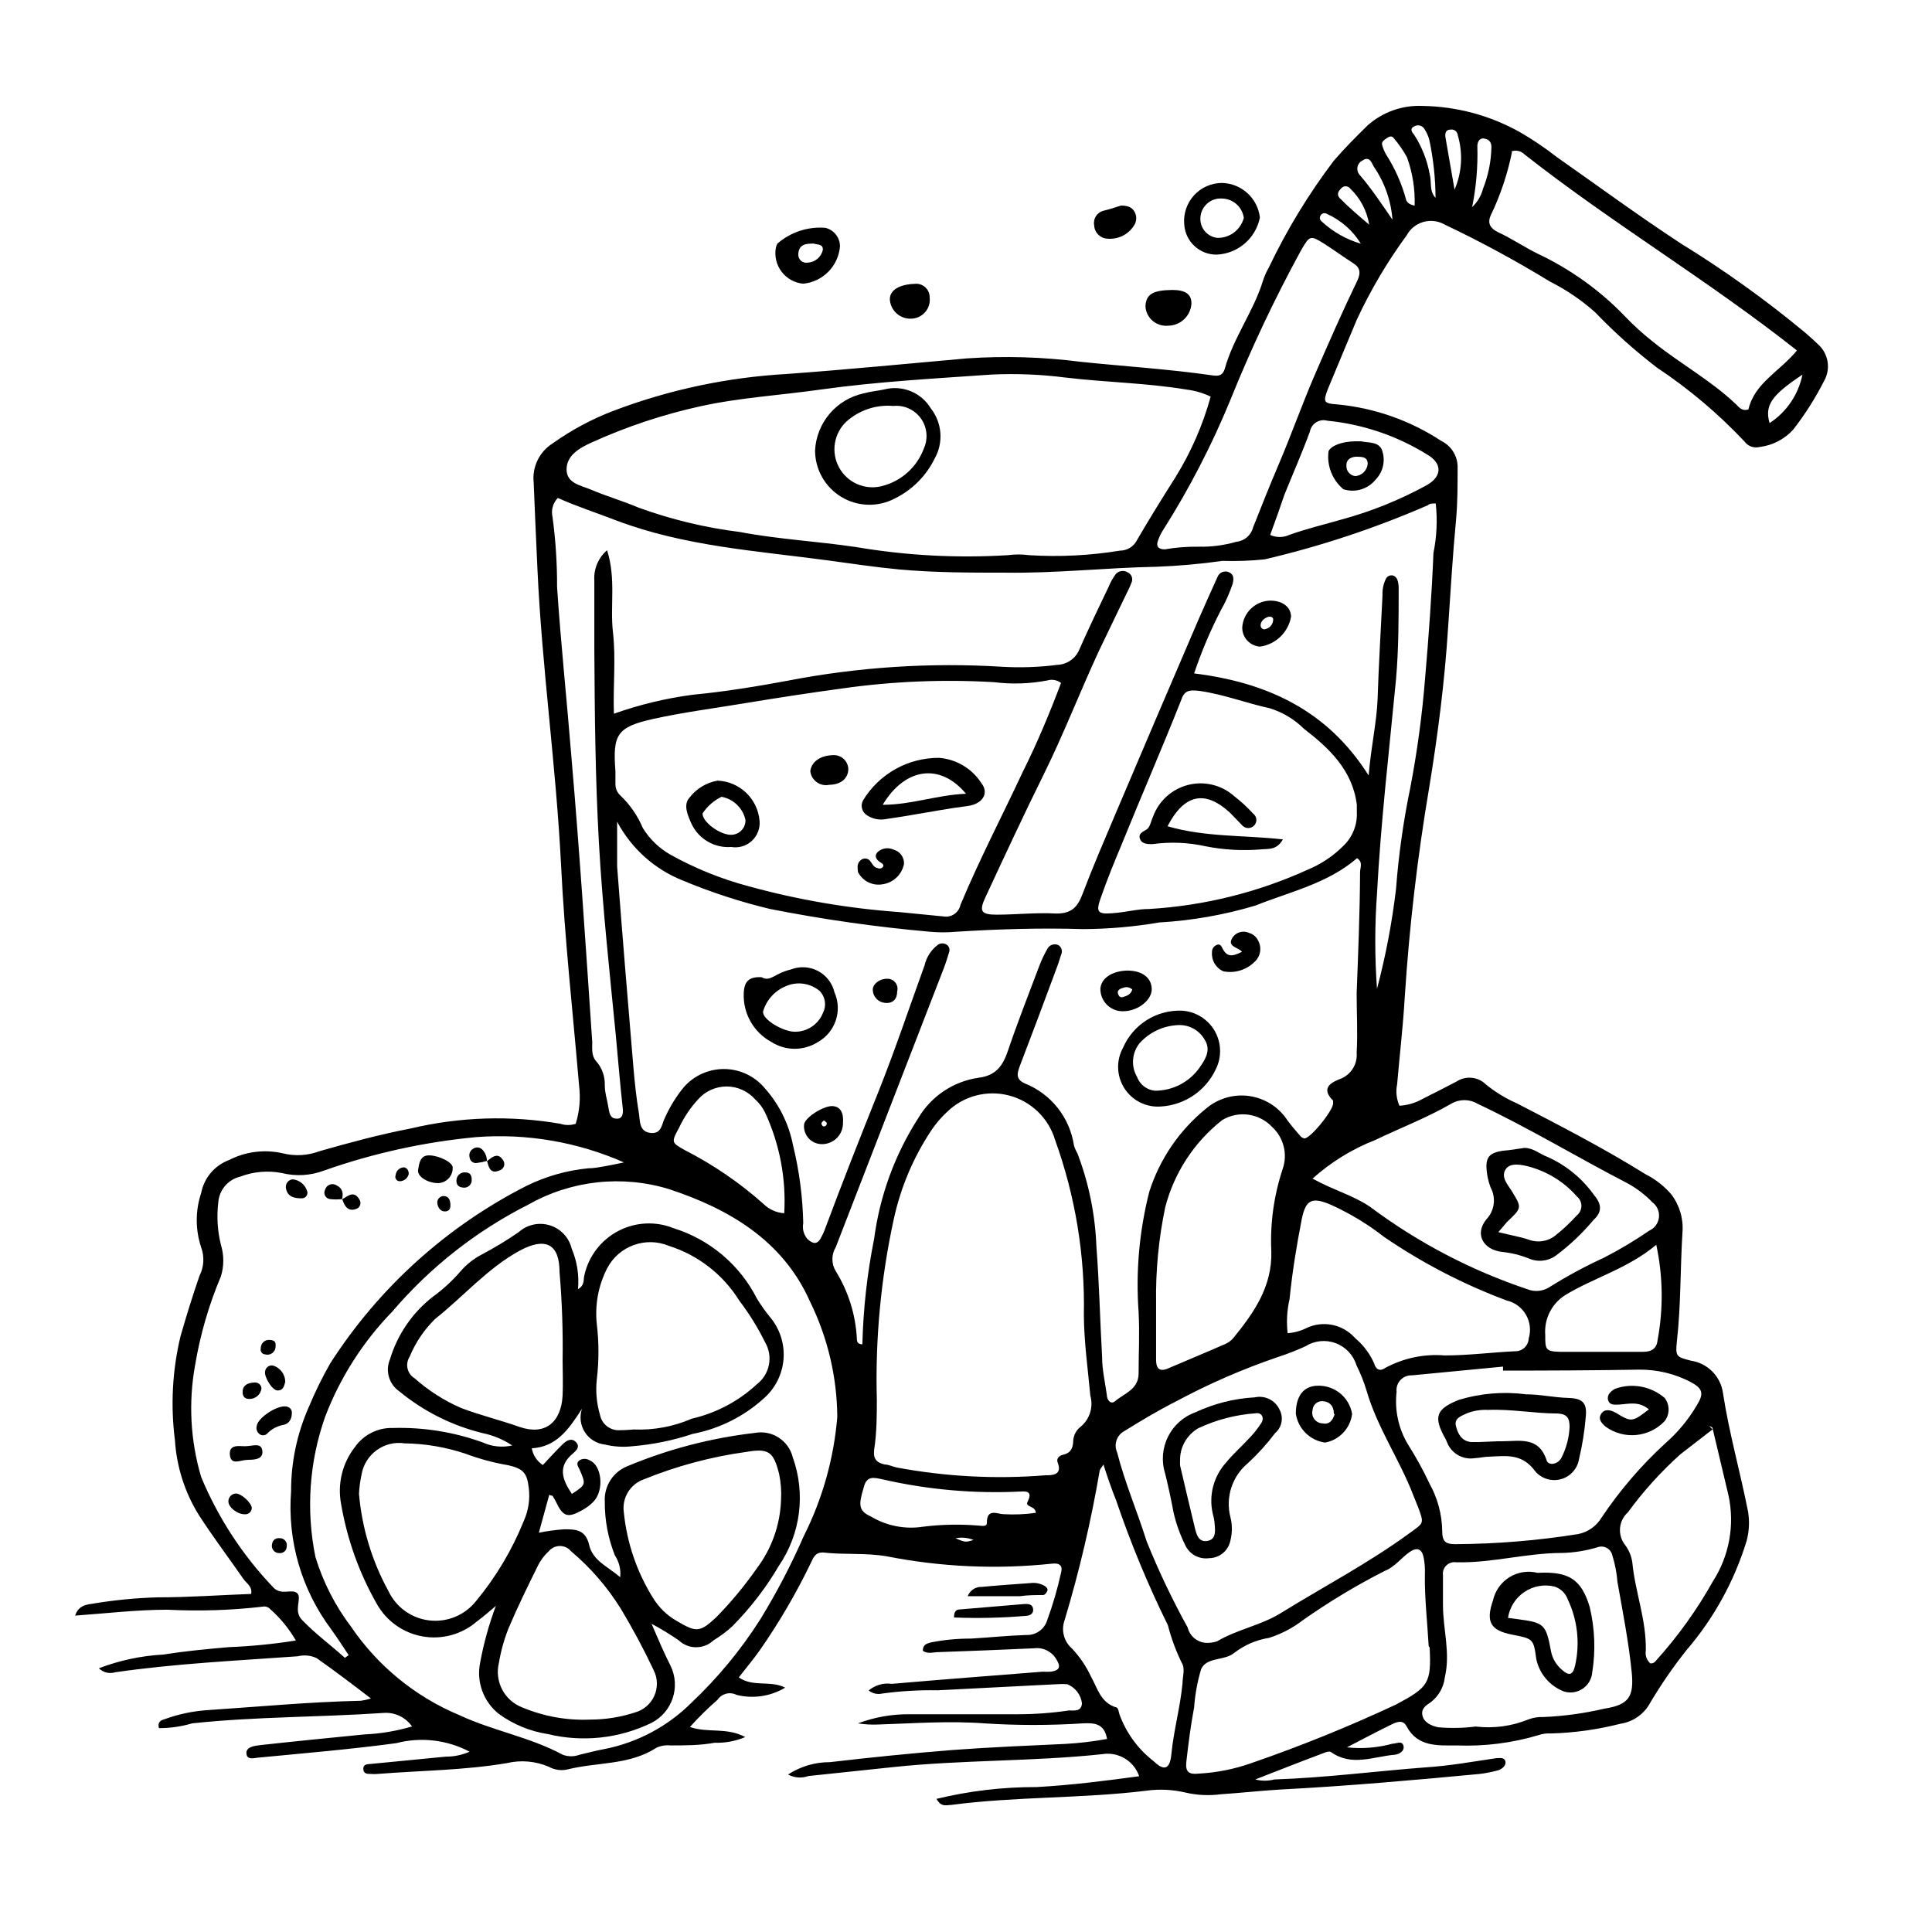 <?xml version="1.0" encoding="UTF-8"?>
<!-- Uploaded to: SVG Repo, www.svgrepo.com, Generator: SVG Repo Mixer Tools -->
<svg fill="#000000" width="800px" height="800px" version="1.1" viewBox="144 144 512 512" xmlns="http://www.w3.org/2000/svg">
 <g>
  <path d="m374.2 592c1.703-1.438 3.941-2.078 6.148-1.762 13.301-1.16 26.652-2.168 39.953-3.223l-0.004-0.004c0.758 0.051 1.512 0.051 2.269 0 2.367-0.402 2.621-1.359 1.258-3.477-1.227-1.965-3.496-3.031-5.793-2.719-8.465 0.402-16.93 0.707-25.191 1.008-1.461 0-2.973 0.605-4.281-0.352 0-1.664 1.059-1.914 2.168-2.215l-0.004-0.004c3.504-0.688 7.062-1.023 10.633-1.008 5.039-0.301 9.773-0.805 14.66-0.957 2.496 0.094 4.746-1.496 5.492-3.879 1.504-4.113 2.734-8.32 3.676-12.594 0.555-2.016-0.504-2.672-2.469-2.418v-0.004c-14.609 1.543-29.367 0.879-43.781-1.965-5.594-0.957-11.285-0.352-16.879-1.008-1.965 0-2.469 1.258-3.125 2.672h0.004c-3.906 8.109-8.457 15.891-13.602 23.277-1.715 2.418-3.629 4.684-5.543 7.152 3.777 2.672 8.363 0.707 12.293 2.719v0.004c-3.875 2.324-8.516 3.012-12.898 1.914-1.77-0.898-3.93-0.336-5.035 1.309-2.586 2.246-5.023 4.652-7.309 7.203 4.734 1.664 9.723 0 14.66 2.672h0.004c-2.582 1.082-5.367 1.598-8.164 1.512-3.879 0.703-7.707 0.703-11.637 0.703-1.312-0.141-2.641 0.086-3.828 0.656-7.152 4.637-15.617 3.727-23.426 5.691l-0.004 0.004c-1.707 0.398-3.504 0.148-5.035-0.707-3.5-1.496-7.383-1.832-11.086-0.957-11.336 1.914-22.824 1.965-34.309 2.871-0.555 0.051-1.109 0.051-1.664 0-0.957 0-2.066 0-2.066-1.359 0-1.359 1.258-1.211 2.117-1.309l19.699-1.914v-0.004c2.184 0.016 4.348-0.43 6.348-1.309-5.973-3.156-12.91-3.965-19.445-2.266-11.941 1.613-23.93 2.621-35.922 3.777-1.309 0-3.578 0.957-3.777-0.957-0.203-1.914 2.266-2.117 3.777-2.316 9.168-1.008 18.34-1.914 27.508-2.82v-0.004c4.269-0.18 8.5-0.891 12.594-2.113-1.707-2.449-4.582-3.809-7.555-3.578-16.93 1.16-33.906 0.957-50.734 2.769-2.848 0.844-5.801 1.266-8.766 1.262-0.504-1.863 0.805-2.168 1.762-2.469 3.41-1.219 6.969-1.98 10.582-2.269 13.703-0.906 27.406-2.215 41.16-2.519v0.004c0.906-0.129 1.797-0.328 2.668-0.605-5.039-3.879-9.723-7.406-14.359-10.68h0.004c-1.57-0.75-3.352-0.926-5.039-0.504-16.172 1.16-32.293 1.914-48.367 4.231-1.527 0.484-3.199 0.078-4.332-1.059 5.453-2.082 11.199-3.309 17.027-3.629 5.742-0.906 11.539-1.461 17.383-1.965 5.957-0.234 11.898-0.82 17.785-1.762-1.812-3.141-4.129-5.969-6.852-8.363-0.5-0.535-1.25-0.766-1.965-0.605-8.359 0.969-16.785 1.238-25.191 0.809-8.062 0-16.07 0.957-24.484 1.562 0.957-2.871 3.176-2.922 5.039-3.223v-0.004c5.566-0.914 11.188-1.453 16.824-1.613 8.262 0 16.523-0.605 24.789-0.906 0.352-2.016-1.258-2.82-2.066-3.981-3.93-5.691-8.16-11.234-11.891-17.078-3.668-5.953-5.812-12.719-6.246-19.699-1.18-9.164-0.684-18.469 1.461-27.457 1.562-5.441 3.223-10.832 5.039-16.07 1.195-2.348 1.359-5.086 0.453-7.559-1.562-4.676-1.562-9.734 0-14.41 0.762-3.988 3.551-7.293 7.356-8.715 4.375-2.258 9.406-2.902 14.207-1.812 3.254 0.824 6.684 0.629 9.824-0.555 7.961-2.266 15.922-4.434 24.082-5.996 13.027-3.109 26.551-3.539 39.75-1.258 1.309 0.43 2.723 0.43 4.031 0 1.02-3.258 1.328-6.691 0.906-10.078-1.664-19.547-3.828-38.996-4.785-58.543-1.309-26.148-5.039-52.043-6.246-78.191-0.352-7.707-0.707-15.418-1.008-23.125-0.445-4.137 1.512-8.168 5.035-10.379 5.043-3.598 10.531-6.527 16.324-8.715 14.637-5.527 30.027-8.789 45.645-9.672 15.922-1.16 31.84-2.719 47.762-4.133 10.082-0.691 20.207-0.387 30.23 0.906 11.586 1.211 23.227 1.914 34.762 3.578 1.863 0.301 2.922 0 3.426-1.863 2.316-8.211 7.609-15.113 10.078-23.176 0.41-1.262 0.949-2.477 1.609-3.629 4.758-9.961 10.512-19.414 17.18-28.211 2.82-3.273 5.894-6.348 8.969-9.371 3.973-3.519 9.156-5.363 14.461-5.141 9.074 0.121 17.977 2.512 25.895 6.953 3.406 1.973 6.672 4.176 9.773 6.602 11.133 7.809 21.816 15.668 32.898 22.922 11.547 7.102 22.574 15.012 33 23.68 1.109 1.008 2.266 1.965 3.324 3.023 2.785 2.469 3.438 6.559 1.562 9.773-2.301 4.535-5.035 8.836-8.16 12.848-2.312 2.539-5.461 4.164-8.867 4.582-1.516 0.383-3.113-0.195-4.031-1.461-6.969-7.398-14.762-13.973-23.227-19.598-5.82-4.465-11.293-9.367-16.371-14.66-3.609-3.211-7.625-5.941-11.941-8.109-9.031-5.527-18.348-10.57-27.91-15.117-1.711-0.984-3.75-1.234-5.648-0.691-1.895 0.539-3.496 1.824-4.43 3.562-5.121 6.988-9.543 14.465-13.199 22.32-2.57 6.098-5.039 12.09-7.609 18.238-1.41 3.629-1.211 3.981 2.418 4.231 9.84 0.926 19.305 4.246 27.559 9.676 2.762 1.34 4.461 4.188 4.336 7.254 0 4.535 0 9.07-0.402 13.551-0.906 9.523-1.461 19.094-2.117 28.668-0.906 14.309-2.719 28.465-5.039 42.57-3.106 18.352-5.258 36.848-6.449 55.422-0.453 7.707-1.359 15.367-2.016 23.023-0.398 1.914-0.184 3.906 0.605 5.691 2.125-0.109 4.195-0.715 6.047-1.762 3.074-1.512 6.047-3.074 9.07-4.637h-0.004c2.457-1.617 5.711-1.301 7.809 0.758 2.512 2.051 5.293 3.746 8.266 5.039 11.488 5.945 23.023 11.891 34.008 18.742l-0.004-0.004c2.594 1.305 4.902 3.102 6.805 5.293 2.219 2.867 3.293 6.457 3.019 10.074-0.605 9.574-0.402 19.195-1.461 28.719-0.453 4.231-0.25 4.332 3.68 5.34 4.441 0.656 7.91 4.168 8.516 8.613 1.613 10.578 4.586 20.906 6.648 31.438 0.422 2.586 0.285 5.234-0.402 7.762-3.266 10.656-8.703 20.52-15.973 28.969-3.481 4.379-6.66 8.992-9.52 13.805-1.602 3.043-4.559 5.137-7.961 5.641-6.016 1.535-12.184 2.398-18.391 2.57-1.125-0.078-2.258 0.074-3.324 0.453-7.008 2.086-14.309 3.004-21.613 2.719-5.039 0-10.379 0.453-13.301-5.039-0.957-1.863-2.57-1.211-3.93-0.555-3.828 1.863-7.609 3.879-11.891 6.098 4.039 0.441 8.125 0.117 12.043-0.957 1.059 0 2.519-0.906 2.922 0.504 0.402 1.41-1.109 2.316-2.367 2.418-5.644 0.504-11.336 3.176-16.828-0.707-0.402-0.301-1.41 0-2.066 0.301-5.793 2.168-11.539 4.434-17.984 6.953v0.004c1.652 0.426 3.383 0.426 5.035 0 13.551-0.453 27.004-2.215 40.305-3.223 6.246-0.402 12.344-1.512 18.488-2.418 0.906 0 2.066-0.301 2.418 0.754 0.352 1.059-0.754 2.066-1.762 2.418-1.648 0.465-3.332 0.801-5.035 1.008-17.633 1.664-35.266 3.223-52.898 4.133-5.039 0.301-10.531 0.906-15.77 1.258h-0.004c-3.09 0.398-6.231 0.246-9.27-0.453-3.383-0.805-6.883-0.977-10.328-0.504-17.23 2.117-34.613 1.512-51.793 3.777-1.16 0-2.621 0.707-3.879-1.613l0.004 0.004c8.691-2.106 17.605-3.152 26.547-3.125 9.02-0.504 17.887-1.613 27.156-2.871-1.395-4.094-5.559-6.57-9.824-5.844-18.34 1.965-36.828 1.461-55.418 3.426l-22.418 2.367c-1.773 0.637-3.734 0.488-5.391-0.402 3.293-2.152 7.148-3.289 11.082-3.277 10.832-1.258 21.664-2.367 32.547-3.223 10.078-0.754 20.152-1.16 29.875-1.613 3.703-0.207 7.387-0.645 11.035-1.309-0.707-4.231-3.527-4.281-6.5-4.133-8.641 0.555-17.309 0.555-25.945 0-9.473-0.707-18.844 0-28.215 0.301v0.004c-1.785 0.074-3.574-0.027-5.34-0.305 4.359-1.648 8.992-2.469 13.652-2.418h28.766 0.004c4.516-0.008 9.031-0.344 13.5-1.008 1.359 0 3.324 0.352 3.426-1.914-0.289-2.258-1.77-4.184-3.879-5.039-0.938-0.07-1.883-0.07-2.82 0l-31.539 1.613c-4.902-0.094-9.805 0.195-14.66 0.855-1.27 0.301-2.606 0.004-3.629-0.805zm-66.652-230.24v11.891c1.359 17.836 2.82 35.621 4.332 53.453 0.352 3.93 0.754 7.859 1.41 11.738 0.352 2.066 0 5.039 3.074 5.391 3.074 0.352 2.973-2.418 3.879-4.082v0.004c1.305-2.918 3-5.648 5.039-8.113 2.723-3.066 6.644-4.797 10.75-4.738 4.102 0.059 7.973 1.898 10.609 5.043 3.82 4.269 6.414 9.492 7.508 15.113 1.66 6.766 2.57 13.691 2.719 20.656-0.293 1.508 0.113 3.062 1.109 4.231 1.258 1.16 2.519 1.715 3.578-0.301 0.367-0.645 0.688-1.32 0.957-2.016 4.586-12.344 9.422-24.586 14.309-36.777 4.383-10.984 8.16-22.27 12.191-33.402 0.504-2.223 1.789-4.191 3.629-5.543 0.664-0.398 1.496-0.398 2.164 0 0.664 0.387 0.977 1.18 0.758 1.914-0.453 1.41-0.855 2.871-1.41 4.281-9.539 24.621-19.098 49.293-28.668 74.012-1.188 1.949-1.188 4.398 0 6.348 3.332 5.383 5.254 11.516 5.59 17.836 0 0.605 0 1.512 1.461 1.562 0.234-9.41 1.277-18.785 3.125-28.012 1.5-11.379 5.492-22.285 11.688-31.941 3.422-5.785 9.273-9.711 15.922-10.684 4.734-0.555 6.551-3.273 7.91-7.356 2.519-7.457 5.441-14.812 8.211-22.219v0.004c0.598-1.586 1.324-3.117 2.168-4.586 0.539-1.07 1.836-1.52 2.922-1.008 0.832 0.52 1.156 1.57 0.754 2.469-0.453 1.41-0.906 2.871-1.461 4.281-3.125 8.465-6.281 16.859-9.473 25.191-0.707 1.914-1.258 3.527 1.211 4.684 6.996 2.762 11.988 9.039 13.098 16.477 0.219 0.723 0.523 1.418 0.91 2.066 3.016 7.898 4.719 16.238 5.035 24.684 0.754 9.773 0.957 19.547 1.512 29.32 0 3.375 0.805 6.75 1.258 10.078 0 1.258 1.008 2.57 2.117 1.664 2.418-2.066 6.246-3.125 6.297-7.305 0-5.441 0.301-10.883 0-16.324h0.004c-0.781-10.711 0.172-21.48 2.82-31.891 2.762-8.695 8.016-16.387 15.113-22.117 3.18-2.684 7.356-3.871 11.473-3.262 4.113 0.605 7.769 2.949 10.039 6.434 1.008 1.359 2.117 2.672 3.223 3.93h0.004c0.293 0.438 0.746 0.742 1.258 0.859 1.715 0 8.012-7.91 7.609-9.473v-0.555c-3.125-3.074-0.957-4.637 1.762-5.691 2.914-1.043 4.758-3.922 4.484-7.004 0.301-5.039 0-10.531 0-15.719 0.402-10.73 0.855-21.41 0.906-32.145 0-1.211 0.855-2.621-0.805-3.68-7.758 6.699-17.684 8.867-26.902 12.543v0.004c-8.297 2.481-16.852 3.988-25.496 4.484-6.656 1.137-13.398 1.727-20.152 1.762-11.285-0.352-22.52 0-33.805 0.707-2.246 0.203-4.504 0.203-6.75 0-14.254-1.258-28.434-3.277-42.473-6.047-7.863-1.883-15.562-4.394-23.023-7.504-7.5-2.961-13.699-8.496-17.48-15.621zm216.94-84.336c-1.008 0-1.562 0-2.066 0.453h0.004c-13.965 6.086-28.449 10.891-43.277 14.359-3.715 0.383-7.453 0.52-11.188 0.402-5.828 0.828-11.695 1.348-17.582 1.562-13.301 0.25-26.602 1.762-39.953 1.562-9.422 0-18.793 0-28.164-0.855-6.398-0.605-12.695-1.562-19.043-2.418-18.793-2.519-37.785-3.727-55.82-10.531-5.039-1.965-10.531-3.727-15.566-5.996-1.301 1.328-1.832 3.227-1.41 5.039 0.828 6.16 1.234 12.371 1.207 18.59 1.008 15.113 2.621 30.23 3.828 45.344 2.168 25.09 3.781 50.027 5.492 75.219 0 1.664-0.25 3.629 1.008 5.039v-0.004c1.578 1.77 2.406 4.082 2.316 6.449 0 2.016 0.707 4.082 1.008 6.098s0.805 2.769 2.367 2.719 1.512-1.914 1.359-3.023c-0.707-6.348-1.211-12.695-1.812-19.043-1.664-17.027-3.527-34.059-4.484-51.137-0.957-17.078-1.109-34.258-1.211-51.34v-18.086h0.004c-0.199-3.051 1.055-6.019 3.375-8.008 2.418 7.559 0.754 14.762 1.562 21.766 0.805 7.004 0 14.055 0.25 21.562 6.789-2.418 13.816-4.106 20.961-5.039 8.414-0.805 16.777-2.168 25.191-3.727v-0.004c18.676-3.609 37.738-4.848 56.727-3.676 4.875 0.285 9.766 0.117 14.609-0.504 2.668-0.094 5.012-1.785 5.945-4.281 2.469-5.543 5.039-10.934 7.656-16.375h0.004c0.496-1.215 1.141-2.367 1.914-3.426 0.805-0.867 2.106-1.055 3.125-0.453 0.516 0.23 0.918 0.66 1.109 1.195 0.188 0.531 0.152 1.121-0.105 1.625-0.402 1.059-0.906 2.066-1.41 3.074l-7.106 14.762c-5.039 10.832-9.371 22.117-14.711 32.898-5.34 10.781-10.379 21.664-15.469 32.598-1.715 3.68-1.16 4.586 3.023 4.586 5.039 0 10.531-0.605 15.77-0.301 4.031 0 5.594-1.664 6.902-5.039 2.672-7.055 5.644-13.957 8.566-20.859 7.356-17.332 14.746-34.629 22.168-51.891 1.664-3.777 3.324-7.559 5.039-11.285v-0.004c0.207-0.641 0.684-1.156 1.305-1.41 0.625-0.25 1.328-0.215 1.922 0.102 1.258 0.656 1.109 1.812 0.855 2.973-0.836 2.5-1.918 4.914-3.227 7.203-2.75 5.34-5.09 10.883-7 16.574 19.094 2.367 35.266 9.621 46.25 27.055 0.656-7.809 2.117-14.008 2.367-20.152 0.301-9.219 0.855-18.391 1.309-27.609-0.078-1.512 0.234-3.023 0.906-4.383 0.352-0.68 1.121-1.031 1.863-0.855 0.539 0.168 0.969 0.578 1.16 1.109 0.246 0.711 0.367 1.461 0.352 2.215 0 8.062 0 16.223-0.707 24.234-1.812 18.895-4.031 37.785-5.039 56.781h0.004c-0.609 8.383-0.609 16.805 0 25.188 2.301-8.684 3.984-17.523 5.039-26.449 0.684-9.004 1.945-17.957 3.777-26.801 1.844-9.613 3.152-19.316 3.93-29.07 0.957-11.035 1.762-22.117 2.215-33.199l0.004-0.004c0.875-4.309 1.078-8.727 0.602-13.098zm-59.648-28.312c-2-0.965-4.144-1.594-6.348-1.867-10.578-1.762-21.363-1.914-31.992-3.176v0.004c-6.547-0.848-13.156-1.117-19.75-0.809-15.113 1.059-30.23 1.863-45.344 3.981-10.629 1.512-21.363 2.117-31.84 4.434-9.934 2.188-19.609 5.414-28.867 9.625-3.223 1.461-6.551 3.426-6.551 7.106s3.777 4.231 6.449 5.34c4.133 1.762 8.516 3.023 12.645 4.785 8.664 3.144 17.656 5.309 26.805 6.449 10.078 1.914 20.504 2.469 30.73 3.981v-0.004c13.309 2.269 26.832 3 40.305 2.168 1.871-0.25 3.769-0.25 5.644 0 8.062 0.504 16.156 0.098 24.133-1.207 1.906-0.016 3.641-1.109 4.481-2.824 3.223-5.543 6.602-10.984 10.078-16.473 4.164-6.68 7.336-13.926 9.422-21.512zm-88.469 265.81c0 3.879 0 8.613-0.707 13.25-0.301 2.519 0.656 3.426 2.769 3.93 1.059 0 2.168 0.605 3.223 0.805h0.004c12.949 2.422 26.164 3.117 39.297 2.066 1.812 0 4.684 0 3.324-3.426-0.402-1.059 0.504-1.812 1.41-2.016 2.066-0.453 2.672-1.715 2.719-3.68l0.004 0.004c0.074-1.523 0.832-2.934 2.066-3.832 2.344-2.004 3.309-5.191 2.469-8.16-0.656-7.106-1.664-14.207-1.715-21.363 0.328-15.785-2.25-31.496-7.606-46.348-1.719-5.816-6.356-10.309-12.227-11.836s-12.109 0.137-16.441 4.379c-1.516 1.406-2.867 2.977-4.031 4.684-4.82 7.207-8.238 15.258-10.074 23.73-3.418 15.699-4.922 31.754-4.484 47.812zm-10.48 4.535c-0.086-10.609-2.566-21.062-7.254-30.582-7.203-16.223-21.562-24.535-37.281-29.727-12.438-3.82-25.902-2.363-37.234 4.031-13.828 6.973-26.125 16.633-36.172 28.414-7.758 7.984-13.809 17.465-17.785 27.863-4.215 11.93-5.102 24.781-2.57 37.18 2.035 6.652 5.223 12.895 9.422 18.441 7.106 10.453 17.102 18.613 28.77 23.477 8.867 4.133 18.691 5.793 27.355 10.48v-0.004c1.43 0.531 3.004 0.531 4.434 0 2.215-0.504 4.383-1.109 6.602-1.512v0.004c8.738-1.719 16.77-6 23.074-12.293 6.992-6.606 13.133-14.051 18.285-22.168 4.309-7.039 8.129-14.359 11.438-21.918 4.984-9.891 8.012-20.648 8.918-31.688zm59.297-194.47c-1.051-0.789-2.418-1.035-3.676-0.652-4.617 0.879-9.344 1.031-14.008 0.453-13.457-0.797-26.957-0.238-40.305 1.66-8.516 1.16-17.078 2.469-25.594 3.879-8.516 1.41-16.375 2.418-24.434 4.18-9.672 2.168-10.832 4.082-10.078 13.855v3.375l0.004 0.004c-0.035 1.141 0.422 2.242 1.258 3.023 2.578 2.438 4.621 5.391 5.996 8.664 1.781 2.898 4.258 5.305 7.203 7.004 6.543 3.656 13.516 6.481 20.758 8.414 13.027 3.586 26.375 5.883 39.852 6.852l11.789 1.16v-0.004c2.109 0.402 4.152-0.965 4.586-3.07 5.039-12.043 10.984-23.426 16.523-35.266 3.828-7.66 7.106-15.52 10.125-23.531zm-189.79 258.36 1.008-0.707c-1.562-2.316-3.023-4.637-4.637-6.852h0.004c-7.867-10.496-11.648-23.496-10.633-36.578-0.02-7.684 1.578-15.289 4.688-22.316 1.652-3.981 3.555-7.848 5.691-11.59 12.875-20.066 30.879-36.328 52.145-47.105 5.078-2.473 10.555-4.027 16.172-4.582 1.512 0 3.023-0.301 4.484-0.555 1.461-0.25 2.621-0.504 5.039-1.008-12.312-5.43-25.777-7.731-39.195-6.703-13.75 1.293-27.285 4.273-40.305 8.867-3.559 1.344-7.445 1.574-11.137 0.656-3.711-0.727-7.551-0.395-11.082 0.957-3.227 0.766-5.574 3.543-5.793 6.852-0.449 3.758-0.211 7.562 0.703 11.234 0.832 2.711 0.832 5.606 0 8.312-3.199 7.566-5.496 15.48-6.852 23.578-1.789 9.867-1.238 20.012 1.613 29.625 4.492 10.789 10.93 20.66 18.992 29.121 2.117 2.469 5.039 0.352 6.449 1.664 1.41 1.309-1.16 4.586 1.309 7.106 3.578 3.727 7.609 6.648 11.336 10.023zm228.93-3.981h0.004c0.754-0.023 1.5-0.16 2.215-0.402 5.34-3.176 11.688-4.231 16.93-7.508 11.336-7.004 23.176-13.199 34.008-21.109 3.777-2.769 4.031-2.418 2.316-6.953-0.402-1.059-0.855-2.066-1.258-3.125-3.629-9.473-9.574-17.938-12.395-27.762v0.004c-0.703-2.305-1.598-4.547-2.672-6.703-0.82-2.703-2.859-4.867-5.504-5.856-2.648-0.988-5.606-0.684-7.996 0.82-2.394 1.102-4.852 2.062-7.356 2.871-9.258 3.156-18.238 7.062-26.855 11.688-4.684 2.367-9.168 5.039-13.703 7.859-2.082 1.059-2.965 3.562-2.016 5.691 2.066 8.062 5.34 15.668 7.809 23.527v0.004c3.156 7.84 6.793 15.477 10.883 22.871 0.609 2.547 2.981 4.277 5.594 4.082zm39.246-220.11v-1.965c-1.109-9.219-7.457-15.113-14.008-20.152h0.004c-2.539-2.519-5.648-4.387-9.066-5.441-6.246-1.359-12.191-3.68-18.539-4.586-3.125-0.402-4.18 0-5.039 2.672-5.039 12.695-10.48 25.191-15.668 37.988-1.965 4.684-3.879 9.371-5.543 14.156-1.359 3.828-0.805 4.383 3.125 4.082 3.93-0.305 6.496-1.113 9.621-1.113 14.598-0.855 28.914-4.41 42.219-10.477 3.484-1.453 6.652-3.578 9.32-6.25 2.422-2.316 3.727-5.566 3.578-8.914zm19.043 221.02c-0.352-6.398-1.109-12.746-1.008-19.145h0.004c0.059-1.504-0.059-3.008-0.352-4.484-0.504-2.215-1.715-2.672-3.68-1.359-1.965 1.309-3.981 4.031-6.648 5.039-7.523 3.828-14.762 8.188-21.664 13.047-2.695 2.07-5.731 3.652-8.969 4.684-3.359 0.527-6.531 1.898-9.219 3.981-2.621 2.168-7.254 1.008-8.766 4.281v0.004c-0.992 3.312-1.617 6.727-1.863 10.176-0.957 5.039-1.512 9.621-2.066 14.461-0.301 2.672 0.805 3.324 3.176 3.074l-0.004-0.004c4.777-0.242 9.496-1.176 14.008-2.769 13.078-4.504 25.91-9.703 38.441-15.566 8.566-4.586 9.32-5.594 8.867-15.113v-0.004c-0.074-0.105-0.16-0.207-0.254-0.301zm19.699-73.051v-1.059l-24.133 2.316h0.004c-1.152-0.051-2.266 0.402-3.055 1.246-0.785 0.844-1.16 1.992-1.023 3.137-0.559 4.879 0.523 9.809 3.07 14.008 2.117 3.336 4.016 6.801 5.695 10.375 2.109 3.797 3.25 8.055 3.324 12.395 0 2.922 0.906 3.578 3.477 3.578 10.902-0.059 21.781-0.949 32.547-2.672 2.613-0.523 4.887-2.137 6.246-4.434 4.816-7.172 10.465-13.75 16.828-19.598 3.312-2.883 6.137-6.285 8.363-10.074 1.965-3.176 1.613-4.484-1.715-6.246-4.188-2.168-8.84-3.273-13.551-3.227-12.145 0.203-24.031 0.254-36.074 0.254zm-50.383-50.836c5.34 2.973 10.578 4.332 15.113 7.406h0.008c12.652 9.465 26.734 16.844 41.715 21.863 1.922 0.773 4.102 0.566 5.844-0.551 4.617-2.894 9.41-5.484 14.359-7.762 4.18-2.137 8.219-4.543 12.09-7.203 1.422-0.633 2.398-1.965 2.574-3.508 0.18-1.543-0.477-3.066-1.715-4-1.934-2.004-4.156-3.703-6.602-5.039-13.352-6.902-26.199-14.711-39.801-21.109-2.129-1.254-4.773-1.254-6.902 0-6.551 3.777-13.551 6.449-20.152 9.621v0.004c-6.133 2.391-11.781 5.875-16.676 10.277zm52.75-272.06h0.004c-1.18 5.805-3.074 11.441-5.641 16.777-0.957 2.168 0 3.477 1.965 4.434 3.578 1.664 6.852 3.879 10.379 5.644 8.715 4.086 16.602 9.738 23.273 16.676 2.332 2.449 4.844 4.723 7.508 6.801 7.055 5.691 15.113 10.078 21.664 16.273 0.906 0.754 1.613 2.168 3.527 1.562 1.562-6.953 8.312-10.078 12.848-15.617-23.73-18.742-48.922-33.656-72.246-51.996-0.902-0.895-2.234-1.188-3.426-0.754zm-94.309 304.96v15.113c0 2.066 0.754 3.273 3.125 2.266 5.039-2.168 10.078-4.231 15.113-6.449v0.004c0.855-0.355 1.617-0.906 2.219-1.613 5.492-6.75 10.379-13.703 10.078-23.125h-0.004c-0.324-7.363 0.699-14.719 3.023-21.715 1.359-3.941 0.25-8.312-2.82-11.133-3.43-3.629-8.922-4.383-13.203-1.812-7.434 5.844-12.742 13.969-15.113 23.125-1.742 8.328-2.551 16.828-2.418 25.34zm11.234-200.41c3.406 0.082 6.805-0.363 10.078-1.312 2.109-0.211 3.863-1.719 4.383-3.777 2.215-5.594 4.434-11.184 6.801-16.727 3.375-7.91 6.246-16.07 9.672-23.98s7.203-16.523 11.133-24.637c1.008-2.168 0.805-3.527-1.109-4.734-1.914-1.211-5.039-3.426-7.508-5.039-3.828-2.367-3.93-2.367-6.297 1.715l0.004-0.004c-7.016 12.859-13.273 26.113-18.742 39.703-4.867 11.836-10.75 23.23-17.582 34.055-0.633 0.922-1.141 1.922-1.512 2.973-0.656 1.613 0 2.469 1.762 2.469 2.961-0.512 5.965-0.746 8.969-0.703zm23.578 208.43c1.754-0.109 3.469-0.574 5.039-1.359 4.414-2.094 9.676-1.004 12.898 2.668 2.176 1.812 3.898 4.109 5.039 6.699 0.402 1.461 1.41 2.266 2.922 1.211 4.82-2.621 10.301-3.777 15.77-3.324 6.195 0 12.395-0.805 18.59-1.109 0.934 0.039 1.848-0.293 2.539-0.926 0.688-0.633 1.098-1.516 1.137-2.449 0.645-2.113 0.379-4.398-0.73-6.309-1.105-1.914-2.961-3.277-5.113-3.769-11.453-4.277-22.348-9.926-32.445-16.824-4.305-3.356-8.988-6.195-13.953-8.465-5.039-2.168-6.801-1.664-7.91 3.777-1.359 7.004-2.519 14.055-3.223 21.16h-0.004c-0.676 2.957-0.848 6.004-0.504 9.02zm49.879 104.24c4.773 0.57 9.609-0.09 14.055-1.914 1.242-0.457 2.559-0.66 3.879-0.605 5.449-0.23 10.863-0.973 16.176-2.219 6.5-1.008 7.859-3.176 7.254-9.574-0.805-8.062-2.367-15.973-3.777-23.93h-0.004c-0.184-2.41-0.637-4.793-1.359-7.102-0.18-0.84-0.715-1.562-1.469-1.98-0.754-0.414-1.652-0.484-2.461-0.188-3.059 0.93-6.227 1.438-9.422 1.512-9.422 0-18.641 2.719-28.062 2.469-0.957-0.137-1.922 0.188-2.606 0.871-0.684 0.684-1.004 1.648-0.867 2.606v7.859c0 6.398 2.016 12.645 0.504 19.094h-0.004c-0.285 2.633-1.629 5.035-3.727 6.652-1.211 0.805-2.621 1.664-2.215 3.527 0.402 1.863 2.418 2.769 4.231 3.125v-0.004c3.289 0.281 6.598 0.215 9.875-0.199zm-98.645-69.426c-0.504 0.805-0.957 1.258-1.008 1.715v-0.004c-2.281 13.344-5.375 26.535-9.273 39.5-0.984 2.684-0.199 5.695 1.965 7.559 2.062 2.203 3.766 4.719 5.039 7.457 1.715 3.074 2.519 6.75 6.449 8.062 0.754 0 0.855 1.109 1.059 1.863v-0.004c1.785 4.953 4.949 9.285 9.117 12.496 2.719 2.621 4.231 2.117 4.637-1.715 0.605-6.398 2.367-12.543 2.973-18.941 0-1.664 0.656-3.629 0-5.039-1.656-3.312-2.953-6.793-3.879-10.379-5.301-10.754-9.895-21.844-13.754-33.199-1.211-2.973-2.219-5.996-3.324-9.371zm144.95 52.699c0.578 0.055 1.145-0.219 1.461-0.707 5.809-6.434 10.879-13.496 15.113-21.059 4.328-6.731 5.816-14.898 4.133-22.723-1.461-5.996-2.82-12.043-4.281-18.035 0 0-0.605-0.301-0.906-0.453l0.957 0.957-8.465 6.551h-0.004c-5.18 4.633-9.855 9.801-13.953 15.414-2.504 2.234-2.836 6.031-0.758 8.668 1.02 1.355 1.68 2.953 1.914 4.633 0.754 7.859 3.727 15.113 3.578 23.328-0.227 1.273 0.23 2.574 1.211 3.426zm-100.76-299.06c1.598 0.734 3.438 0.734 5.035 0 4.637-1.664 9.371-2.769 14.055-4.133h0.004c7.801-2.129 15.328-5.176 22.418-9.066 4.082-2.316 4.18-5.793 0-8.16v-0.004c-8.004-4.945-17.035-7.996-26.398-8.914-0.992-0.273-2.051-0.117-2.922 0.43-0.871 0.547-1.473 1.43-1.664 2.441-2.066 5.644-4.484 11.133-6.75 16.727-1.16 3.477-2.418 6.953-3.777 10.68zm102.32 188.12c-7.559 6.297-16.223 8.613-23.832 13.148v0.004c-3.758 2.215-5.93 6.379-5.594 10.73 0 3.828 0 4.383 3.93 4.484h22.016c2.316 0 3.629-0.957 3.828-3.125h0.004c1.551-8.355 1.43-16.934-0.352-25.242zm-231.1-8.363c0.531-9.145-1.199-18.281-5.039-26.598-0.648-1.355-1.555-2.574-2.672-3.578-1.91-2.168-4.664-3.414-7.555-3.414-2.894 0-5.644 1.246-7.559 3.414-2.055 2.231-3.754 4.762-5.039 7.508-2.117 3.93-2.066 3.93 1.613 5.996v-0.004c7.516 3.848 14.508 8.641 20.809 14.258 1.465 1.434 3.394 2.289 5.441 2.418zm66.652 79.402c0-1.914-2.922-1.461-2.168-2.922 1.309-2.621 0-2.871-1.965-2.719v-0.004c-12.23 0.594-24.484-0.492-36.422-3.223-2.367-0.504-4.281-1.059-5.039 2.168-1.41 4.586-1.359 6.195 1.812 7.609v-0.004c4.16 2.539 9.09 3.519 13.906 2.769 4.863-0.605 9.777-0.707 14.66-0.301 0.805 0 2.316 0.453 2.266-0.754 0-3.828 2.621-2.367 4.383-2.266v-0.004c2.859 0.168 5.731 0.051 8.566-0.352zm100.41-346.42c0.145-4.356-0.539-8.699-2.016-12.797-0.98-1.797-2.148-3.484-3.477-5.039-0.555-0.805-1.258-0.504-1.965 0-0.707 0.504-1.359 0.906-1.16 1.715v-0.004c0.234 0.902 0.59 1.766 1.059 2.57 2.398 3.746 4.203 7.844 5.34 12.141 0.152 0.305 0.504 1.059 2.219 1.414zm15.113 0.504v-0.004c1.484-1.34 2.539-3.094 3.023-5.035 1.391-3.5 2.141-7.219 2.215-10.984 0-1.41-0.707-2.066-1.965-2.266-1.258-0.203-1.812 1.008-1.762 2.168v-0.004c0.148 5.324-0.309 10.648-1.359 15.871zm-20.957 3.727c-0.293-5.258-2.039-10.332-5.039-14.66-0.504-1.008-1.16-2.769-2.871-1.562-0.699 0.309-1.207 0.93-1.375 1.676-0.168 0.742 0.023 1.523 0.516 2.102 3.125 3.629 5.746 7.559 8.918 12.191zm108.62 40.555c-8.113 5.391-10.078 8.062-8.715 12.848h-0.004c4.508-2.945 7.644-7.57 8.719-12.848zm-97.234-46.852c-0.023-5.184-0.582-10.352-1.664-15.418-0.293-1.082-0.77-2.106-1.41-3.023-0.605-0.797-1.711-1.012-2.57-0.504-1.258 0.555-0.656 1.562 0 2.266v0.004c2.031 3.156 3.418 6.684 4.082 10.379 0.602 2.012-0.203 4.434 1.562 6.297zm5.039-2.168h-0.004c1.965-4.555 2.269-9.652 0.859-14.41-0.035-0.469-0.27-0.906-0.645-1.195-0.375-0.285-0.855-0.402-1.32-0.312-1.211 0-1.461 0.957-1.309 2.016zm-22.625 9.27c-0.586-3.656-2.356-7.016-5.035-9.57-0.289-0.383-0.734-0.605-1.211-0.605s-0.922 0.223-1.211 0.605c-0.957 0.906-1.211 1.914 0 2.871 2.168 2.215 4.84 4.484 7.457 6.699zm-2.215 5.039c-2.117-3.457-5.223-6.195-8.918-7.859-0.297-0.211-0.676-0.281-1.027-0.184-0.352 0.102-0.641 0.352-0.785 0.688-0.254 0.535-0.086 1.176 0.402 1.512 2.941 2.723 6.477 4.723 10.328 5.844zm-107.41 343.09c2.621 1.109 2.672 1.059 4.785 0.453h0.004c-1.516-0.629-3.184-0.785-4.789-0.453z"/>
  <path d="m477.89 201.65c-1.098 5.496-5.789 9.543-11.387 9.824-4.551 0.09-8.367-3.418-8.664-7.961-0.27-2.832 0.672-5.648 2.59-7.75 1.922-2.102 4.641-3.297 7.484-3.281 5.141 0.164 9.383 4.062 9.977 9.168zm-4.281 0c-0.445-2.887-2.922-5.023-5.844-5.039-1.418-0.082-2.809 0.402-3.867 1.348-1.059 0.945-1.699 2.273-1.777 3.691-0.203 2.731 1.809 5.125 4.535 5.391 3.242 0.047 6.102-2.109 6.953-5.238z"/>
  <path d="m366.6 209.36c-0.461 5.188-4.543 9.312-9.727 9.824-2.277-0.199-4.363-1.355-5.746-3.18-1.379-1.82-1.93-4.144-1.508-6.391 0.082-0.371 0.219-0.727 0.402-1.059 3.5-3.039 8.074-4.547 12.695-4.18 2.305 0.543 3.922 2.617 3.883 4.984zm-6.902-0.805c-1.812 0-3.981 0-4.133 2.719-0.078 0.676 0.172 1.344 0.668 1.801 0.5 0.461 1.188 0.652 1.852 0.52 1.953-0.102 3.59-1.512 3.981-3.426 0.051-1.613-1.562-1.262-2.367-1.613z"/>
  <path d="m454.71 220.84c3.375 0 5.039 1.109 5.039 3.578-0.184 3.273-2.867 5.848-6.144 5.894-1.477 0.152-2.949-0.297-4.086-1.242-1.141-0.949-1.848-2.32-1.961-3.797 0.102-3.273 1.914-4.383 7.152-4.434z"/>
  <path d="m386.29 219.23c1.035-0.145 2.078 0.164 2.863 0.852s1.23 1.684 1.219 2.727c0.176 1.438-0.277 2.879-1.242 3.961-0.965 1.078-2.348 1.691-3.797 1.684-2.785 0.043-5.156-2.023-5.488-4.789-0.305-2.519 2.164-4.281 6.445-4.434z"/>
  <path d="m441.06 198.48c1.41 0 2.769 0.25 3.527 1.512v-0.004c0.703 1.129 0.703 2.555 0 3.68-1.59 2.602-4.594 3.996-7.609 3.527-1.715-0.312-2.977-1.785-3.019-3.527-0.316-1.742 0.793-3.426 2.516-3.828 1.461-0.355 3.074-0.859 4.586-1.359z"/>
  <path d="m396.82 572.65c0-1.613 0.605-2.066 1.359-2.117l17.383-1.461c0.957 0 2.016 0 2.215 1.258 0.203 1.258-0.754 1.762-1.613 1.863l0.004 0.004c-6.434 0.555-12.895 0.707-19.348 0.453z"/>
  <path d="m400.45 567.01c0.59-1.559 2.113-2.555 3.777-2.469 4.281-0.402 8.566-0.707 12.848-1.008 1.309-0.172 2.637 0.094 3.777 0.754 0.504 0.301 0.906 0.805 0.707 1.309-0.203 0.504-0.656 1.059-1.059 1.109-2.016 0-4.082 0-6.144 0.301z"/>
  <path d="m451.69 437.23c-3.859 0.312-7.582-1.523-9.688-4.773-2.106-3.254-2.254-7.398-0.387-10.793 1.309-3.023 3.5-5.578 6.289-7.332 2.785-1.754 6.039-2.621 9.328-2.492 3.602 0.211 6.859 2.219 8.664 5.34 1.805 3.125 1.922 6.949 0.305 10.176-1.309 2.797-3.344 5.191-5.898 6.93-2.555 1.738-5.527 2.754-8.613 2.945zm-1.664-4.18 0.004-0.004c4.797 0.027 9.289-2.332 11.988-6.297 1.562-2.215 2.922-4.637 1.211-7.254-1.441-2.531-4.199-4.016-7.106-3.828-3.852 0.176-7.481 1.879-10.074 4.734-2.102 2.562-2.383 6.16-0.707 9.02 0.742 2.004 2.559 3.414 4.688 3.625z"/>
  <path d="m345.84 402.97c1.562 0.957 2.82 0 4.18-0.707 1.148-0.602 2.367-1.059 3.629-1.359 2.32-0.898 4.914-0.746 7.117 0.41 2.203 1.16 3.793 3.215 4.371 5.633 2.164 4.875 0.266 10.594-4.387 13.203-3.746 2.387-8.543 2.387-12.293 0-4.75-2.555-7.609-7.613-7.356-13 0.152-3.273 1.562-4.332 4.738-4.18zm8.816 14.457c3.285 0.023 6.25-1.98 7.457-5.039 0.957-1.902 0.613-4.199-0.859-5.742-2.492-2.113-5.973-2.621-8.965-1.309-2.922 1.184-5.144 3.629-6.047 6.648-0.453 2.066 5.238 5.441 8.414 5.441z"/>
  <path d="m442.72 401.21c3.828 0 6.348 1.762 6.5 4.734s-3.527 5.996-7.508 6.047c-1.609 0.055-3.168-0.547-4.316-1.672-1.152-1.121-1.797-2.664-1.781-4.273 0.152-2.769 3.074-4.734 7.106-4.836zm1.359 5.039c-0.609-0.602-1.512-0.797-2.316-0.504-0.906 0.25-1.914 0.656-1.41 1.812 0.504 1.16 1.258 0.656 2.016 0.402h-0.004c0.852-0.258 1.504-0.949 1.715-1.812z"/>
  <path d="m473.15 396.22c-1.211-1.309-3.981-1.309-2.57-3.68v0.004c0.93-1.5 2.836-2.062 4.434-1.312 1.109 0.309 2.019 1.109 2.469 2.168 0.977 1.895 0.516 4.211-1.109 5.594-2.156 2.094-5.207 3-8.16 2.418-1.984-0.859-3.199-2.887-3.023-5.039-0.047-0.777 0.367-1.508 1.059-1.863 0.906-0.504 1.359 0 1.715 0.805 1.156 2.316 2.566 2.269 5.188 0.906z"/>
  <path d="m367.4 441.56c0.027 1.523-0.57 2.992-1.656 4.059-1.086 1.066-2.566 1.641-4.086 1.586-1.285-0.039-2.5-0.598-3.363-1.547-0.863-0.949-1.305-2.211-1.223-3.492 0-1.914 5.039-5.039 7.356-5.039 2.316 0 3.176 1.812 2.973 4.434zm-5.039-0.656c-0.25 0.25-0.605 0.453-0.656 0.754l0.004 0.004c-0.02 0.32 0.133 0.629 0.402 0.805 0.27 0.094 0.57 0.023 0.773-0.18 0.203-0.203 0.273-0.504 0.184-0.777 0 0-0.453-0.402-0.707-0.605z"/>
  <path d="m379.14 403.38c0.84-0.016 1.641 0.367 2.152 1.031 0.516 0.664 0.691 1.531 0.469 2.344 0 1.914-1.059 3.223-3.176 3.023-1.738-0.121-3.129-1.488-3.273-3.227-0.254-1.512 1.613-3.223 3.828-3.172z"/>
  <path d="m480.61 303.17c3.223 0 5.441 1.613 5.543 4.231h-0.004c-0.723 4.152-4.039 7.367-8.211 7.961-2.664-0.16-4.742-2.371-4.734-5.039 0.234-3.945 3.453-7.055 7.406-7.152zm-1.512 7.609v-0.004c1.316-0.176 2.305-1.293 2.316-2.621 0-0.605-0.656-0.805-1.211-0.707-0.555 0.102-2.066 0.855-2.117 2.168h0.004c-0.066 0.535 0.281 1.035 0.805 1.16z"/>
  <path d="m360 263.37c0.184-3.582 1.543-7.004 3.863-9.734 2.324-2.731 5.481-4.621 8.984-5.383 1.812-0.504 3.727-0.656 5.543-1.059 4.758-1.215 9.754 0.832 12.293 5.039 2.996 3.82 3.394 9.074 1.008 13.301-2.258 4.602-5.981 8.324-10.582 10.582-4.465 2.344-9.832 2.184-14.148-0.422-4.316-2.609-6.957-7.281-6.961-12.324zm20.707-11.789c-4.547-0.391-9.055 1.121-12.445 4.18-3.312 3.152-4.086 8.137-1.887 12.145 2.199 4.008 6.82 6.035 11.258 4.934 5.191-1.273 9.406-5.051 11.234-10.074 1.145-2.613 0.816-5.637-0.863-7.941-1.684-2.301-4.461-3.539-7.297-3.242z"/>
  <path d="m279.74 527.06c-2.383-1.586-5.051-2.699-7.859-3.273-8.074-1.98-15.598-5.75-22.016-11.035-2.762-1.875-3.816-5.438-2.519-8.512 1.965-6.543 5.906-12.316 11.285-16.527 2.742-1.984 5.246-4.285 7.457-6.852 1.609-1.852 3.559-3.371 5.742-4.484 3.316-1.762 6.531-3.711 9.625-5.844 2.246-2.019 5.391-2.703 8.273-1.805 2.883 0.898 5.082 3.25 5.781 6.188 1.434 3.387 2.004 7.074 1.664 10.73 1.914-1.109 1.359-2.621 1.715-3.777h-0.004c1.145-5.023 4.438-9.289 9.008-11.668 4.57-2.379 9.953-2.625 14.723-0.676 9.527 2.988 17.445 9.691 21.965 18.59 1.074 1.762 2.269 3.445 3.578 5.039 2.547 3.082 3.797 7.031 3.488 11.016-0.312 3.988-2.156 7.695-5.152 10.348-5.301 4.836-11.84 8.113-18.891 9.469-5.176 1.727-10.535 2.828-15.973 3.277-2.457 0.285-4.949 0.133-7.356-0.453-2.172-0.238-4.117-1.445-5.293-3.289-1.176-1.84-1.453-4.113-0.75-6.184-3.629 5.644-6.801 10.078-13.301 10.48 0.32 1.816 1.379 3.418 2.922 4.434 1.762-1.863 3.477-3.777 5.34-5.594 0.957-0.906 2.316-1.715 3.477-0.453 1.16 1.258 0 2.215-0.754 2.922-4.281 3.477-2.871 7.055-0.352 10.781 3.727-2.469 3.777-2.469 2.016-6.5-0.402-0.855-1.059-1.613 0-2.418h-0.004c0.82-0.5 1.852-0.5 2.672 0 3.223 1.309 3.93 7.809 1.109 10.883h-0.004c-0.906 0.953-1.961 1.754-3.121 2.367-3.777 2.117-5.039 1.715-6.902-2.266-0.25-0.453-0.504-0.957-0.805-1.41-0.301-0.453-0.301 0-0.957-0.453l-2.769 10.078-0.004-0.004c2.211-0.449 4.449-0.754 6.699-0.906 2.973 0 5.691 0 6.648 4.18 0.957 4.18 5.039 5.742 8.211 8.516h0.004c0.227-2.035-0.273-4.086-1.41-5.793-1.801-4.535-2.707-9.379-2.672-14.258-0.223-4.086 2.191-7.859 5.996-9.371 10.781-4.508 22.145-7.477 33.754-8.816 4.555-0.855 8.98 2 10.078 6.5 3.43 9.57 2.082 20.203-3.629 28.617-3.43 5.848-7.574 11.246-12.344 16.07-1.543 1.43-3.231 2.695-5.035 3.777-2.586 2.449-6.637 2.449-9.223 0-2.312-1.602-4.719-3.062-7.203-4.383 1.863 4.332 3.324 7.758 5.039 11.133 2.711 5.57 0.473 12.289-5.039 15.117-8.543 4.16-18.273 5.211-27.508 2.973-4.656-0.719-9.078-2.531-12.898-5.293-4.098-3.203-6.047-8.445-5.035-13.551 0.945-5.152 2.344-10.207 4.18-15.113-1.664 1.41-3.273 2.82-5.039 4.133v-0.004c-3.961 3.418-9.25 4.867-14.402 3.949-5.148-0.918-9.609-4.109-12.148-8.684-4.656-8.184-7.844-17.117-9.422-26.398-1.012-5.336 0.328-10.844 3.68-15.117 2.293-3.269 6.082-5.164 10.074-5.035 8.098-0.227 16.164 1.074 23.781 3.828 2.445 1.121 5.188 1.406 7.809 0.805zm32.195-4.231c5.289 0.223 10.562-0.758 15.414-2.871 6.445-1.48 12.387-4.625 17.23-9.121 3.43-2.633 4.359-7.406 2.168-11.133-1.906-3.875-4.184-7.551-6.801-10.984-4.293-6.93-10.922-12.094-18.691-14.559-6.188-2.555-13.301 0.051-16.375 5.996-2.324 4.551-3.269 9.68-2.719 14.762 0.578 4.852 0.578 9.754 0 14.609-0.348 3.184-0.059 6.402 0.855 9.473 0.465 2.289 2.449 3.957 4.785 4.027 1.379 0 2.758-0.07 4.133-0.199zm-72.801 17.027c0.77 9.012 3.414 17.762 7.758 25.695 2.016 4.348 6.152 7.336 10.914 7.879 4.762 0.547 9.465-1.43 12.414-5.211 5.258-6.363 9.508-13.5 12.594-21.16 1.242-2.758 1.695-5.812 1.309-8.816-0.453-3.93-1.512-5.039-5.441-5.945v0.004c-3.883-0.664-7.695-1.691-11.383-3.074-5.172-1.727-10.574-2.644-16.023-2.723-5.492-0.844-10.633 2.922-11.488 8.414-0.352 1.625-0.57 3.277-0.652 4.938zm111.85 1.664h-0.004c0.141-2.312-0.031-4.633-0.504-6.902-1.461-5.793-2.672-6.902-8.715-5.844-9.301 1.285-18.406 3.723-27.105 7.254-3.629 1.262-5.863 4.91-5.34 8.715 0.801 8.047 3.438 15.805 7.707 22.672 1.566 2.582 3.769 4.715 6.398 6.195 5.039 2.973 5.996 3.074 10.328-0.957 3.969-4.039 7.59-8.406 10.832-13.047 3.941-5.227 6.176-11.543 6.398-18.086zm-57.891-36.879c0.125-7.836-0.141-15.672-0.805-23.477 0-7.656-3.828-9.371-10.629-5.691-8.516 4.684-14.812 12.09-22.32 18.035v-0.004c-2.926 2.863-5.242 6.293-6.801 10.078-0.594 0.93-0.781 2.062-0.523 3.133 0.254 1.074 0.934 1.996 1.883 2.559 3.656 3.254 7.805 5.906 12.293 7.859 5.039 1.914 10.43 3.223 15.566 5.039 6.648 2.266 10.934-1.16 11.336-8.312 0.152-3.426 0-6.801 0-9.219zm7.356 95.07v-0.004c3.988-0.004 7.949-0.633 11.738-1.863 2.312-0.609 4.227-2.231 5.207-4.414 0.977-2.18 0.918-4.688-0.168-6.82-2.641-5.602-5.566-11.066-8.766-16.375-3.551-5.691-7.969-10.793-13.102-15.113-0.727-0.895-1.816-1.414-2.969-1.414-1.156 0-2.246 0.52-2.973 1.414-1.246 1.137-2.258 2.508-2.973 4.031-2.672 5.391-5.34 10.832-7.656 16.324h-0.004c-1.184 2.973-2.043 6.062-2.57 9.219-1.195 4.93 1.461 9.98 6.199 11.789 5.699 2.394 11.859 3.496 18.035 3.223z"/>
  <path d="m378.13 361.16c-1.543 0.133-3.086-0.258-4.383-1.109-1.344-0.844-1.789-2.598-1.008-3.981 4.281-7.023 11.93-11.285 20.152-11.234 4.57 0.367 8.703 2.848 11.184 6.699 2.117 2.672 0.352 5.594-3.828 6.098s-9.27 1.461-13.855 2.215c-2.769 0.504-5.59 0.906-8.262 1.312zm21.867-6.805c-6.902-8.312-16.223-6.852-22.066 2.922 7.656 0.004 14.355-2.617 22.066-2.922z"/>
  <path d="m337.78 368.46c-4.445 0.336-8.637-2.109-10.527-6.148-1.059-2.367-2.215-5.039-0.555-6.902 1.828-2.394 4.488-4.012 7.457-4.531 5.84 0.227 10.605 4.754 11.133 10.578 0.203 2.004-0.543 3.988-2.019 5.363-1.473 1.375-3.504 1.98-5.488 1.641zm-2.57-13.301c-2.051 0.992-3.789 2.523-5.035 4.434 0 2.266 4.586 5.644 7.559 5.644l-0.004-0.004c1.035 0 2.023-0.414 2.746-1.156 0.719-0.738 1.109-1.738 1.082-2.773-0.68-3.141-3.184-5.566-6.348-6.144z"/>
  <path d="m371.28 373.85c-0.059-0.77 0.285-1.512 0.906-1.965 0.371-0.297 0.844-0.426 1.312-0.359 0.465 0.07 0.887 0.324 1.156 0.711 0.555 0.707 0.906 1.664 1.914 1.812 0.336 0.156 0.723 0.156 1.059 0 0.605-0.352 0.656-0.906 0-1.309-0.656-0.402-2.418-1.512-1.008-2.973 1.148-1.023 2.793-1.258 4.184-0.605 1.699 0.449 2.852 2.023 2.769 3.781-0.547 2.812-2.809 4.973-5.641 5.391-2.66 0.496-5.324-0.816-6.551-3.227-0.066-0.414-0.102-0.836-0.102-1.258z"/>
  <path d="m364.73 344.12c1.027-0.066 2.035 0.277 2.801 0.961 0.77 0.68 1.23 1.641 1.281 2.668 0 2.418-1.812 4.18-5.039 4.231-1.156 0.25-2.363 0-3.324-0.691-0.961-0.691-1.582-1.758-1.711-2.934 0.301-2.418 2.566-4.133 5.992-4.234z"/>
  <path d="m263.97 453.61c-0.023 2.121-1.707 3.848-3.828 3.93-2.82 0-5.644-1.762-5.34-3.527 0.301-1.762 0.504-3.93 3.074-3.828 2.566 0.098 6.348 1.914 6.094 3.426z"/>
  <path d="m221.35 518.39c0 1.812-0.855 2.973-2.266 3.223-1.664 0.305-3.184 1.133-4.336 2.367-0.59 0.523-1.473 0.523-2.062 0-0.602-0.5-0.859-1.305-0.656-2.062 0.25-2.316 6.195-6.098 8.312-5.039 0.625 0.234 1.031 0.844 1.008 1.512z"/>
  <path d="m209 527.26c1.914 0 4.281-1.109 4.535 1.258 0.25 2.367-2.316 2.316-4.082 2.367-1.762 0.051-4.281 1.562-4.535-1.359-0.25-2.922 2.57-2.215 4.082-2.266z"/>
  <path d="m206.54 539.8c1.461 0 4.281 2.621 4.18 3.93h0.004c-0.039 0.465-0.266 0.895-0.625 1.191-0.363 0.293-0.828 0.43-1.289 0.371-1.965 0-4.383-1.914-4.281-3.477h-0.004c0.027-1.102 0.914-1.988 2.016-2.016z"/>
  <path d="m219.59 510.23c-0.301 1.008-0.453 2.215-1.965 2.266-1.512 0.051-3.68-3.727-3.375-5.039l-0.004 0.004c0.109-0.984 0.98-1.699 1.965-1.613 1.992 0.527 3.379 2.328 3.379 4.383z"/>
  <path d="m221.55 456.53c1.832 0.176 3.367 1.453 3.879 3.223 0.113 0.453 0.004 0.934-0.297 1.293-0.297 0.355-0.75 0.551-1.215 0.52-1.914 0-3.68-0.352-4.133-2.621v0.004c-0.117-0.559 0.008-1.141 0.344-1.602 0.336-0.461 0.852-0.758 1.422-0.816z"/>
  <path d="m213.29 511.95c-0.207 1.695-1.723 2.918-3.426 2.769-1.059 0-1.613-0.805-1.562-1.863 0-1.812 1.461-2.418 3.074-2.469 0.465-0.07 0.941 0.059 1.305 0.355 0.367 0.297 0.59 0.734 0.609 1.207z"/>
  <path d="m234.7 461.77c-1.09 0.125-2.188 0.125-3.273 0-0.559-0.078-1.039-0.426-1.293-0.93-0.25-0.504-0.238-1.098 0.031-1.59 0.184-0.629 0.664-1.129 1.289-1.34 0.621-0.211 1.305-0.105 1.836 0.281 1.613 0.805 1.715 2.215 1.309 3.777z"/>
  <path d="m273.09 451.64c-0.875 0.262-1.766 0.445-2.672 0.551-0.457 0.09-0.93-0.02-1.301-0.297-0.375-0.277-0.613-0.699-0.664-1.164-0.258-0.898 0.137-1.859 0.957-2.316 0.781-0.543 1.844-0.414 2.469 0.305 0.75 0.805 1.164 1.867 1.16 2.969z"/>
  <path d="m219.99 553.76c0 1.258-1.008 2.016-2.266 1.812h-0.004c-0.555-0.066-1.051-0.371-1.359-0.836-0.312-0.465-0.402-1.043-0.25-1.582 0.047-0.465 0.285-0.891 0.656-1.176 0.371-0.285 0.844-0.406 1.309-0.336 0.555-0.039 1.098 0.18 1.469 0.594 0.375 0.414 0.539 0.973 0.445 1.523z"/>
  <path d="m234.6 461.87c1.562-0.855 3.176-2.519 4.637 0 0.27 0.391 0.355 0.883 0.242 1.344-0.117 0.465-0.426 0.855-0.848 1.074-2.367 1.008-3.324-0.605-3.93-2.519z"/>
  <path d="m273.04 451.69 0.453-0.301c1.258-1.059 2.621-1.812 3.777 0 0.359 0.457 0.469 1.059 0.301 1.609-0.172 0.555-0.605 0.988-1.156 1.16-2.418 1.059-2.871-0.707-3.324-2.418z"/>
  <path d="m267.14 458.74c-1.41 0-2.117-0.555-2.168-1.613-0.086-0.672 0.148-1.348 0.633-1.82 0.484-0.477 1.164-0.695 1.836-0.598 1.109 0 1.613 0.805 1.562 1.965 0.027 0.523-0.152 1.035-0.504 1.422-0.348 0.387-0.84 0.617-1.359 0.645z"/>
  <path d="m252.33 455.02c-0.191 1.137-1.164 1.98-2.316 2.016-0.406 0.031-0.801-0.148-1.035-0.48-0.238-0.328-0.285-0.762-0.125-1.133 0.105-1.172 1.09-2.07 2.266-2.066 0.656 0.152 1.16 0.707 1.211 1.664z"/>
  <path d="m261.5 460.96c1.41 0 1.812 1.059 1.863 2.266 0.051 1.211-0.402 1.812-1.512 1.812-1.109 0-1.863-1.059-1.965-2.215h0.004c-0.043-0.465 0.105-0.922 0.41-1.273 0.301-0.352 0.738-0.566 1.199-0.59z"/>
  <path d="m217.02 501.06c-0.062 0.645-0.41 1.223-0.949 1.586-0.535 0.359-1.203 0.461-1.824 0.277-0.363-0.02-0.699-0.199-0.922-0.488-0.223-0.293-0.309-0.664-0.234-1.023 0-1.359 0.957-2.469 2.519-2.316s1.461 0.906 1.41 1.965z"/>
  <path d="m476.53 514.31c2.668-0.59 5.387 0.75 6.551 3.227 1.141 2.094 0.656 4.699-1.16 6.246-2.16 2.863-4.57 5.527-7.203 7.961-4.203 3.481-6.008 9.078-4.637 14.355 0.504 2.004 0.504 4.098 0 6.098-0.504 2.727-2.871 4.711-5.641 4.734-2.695 0.387-5.316-1.078-6.398-3.574-1.328-2.699-2.344-5.539-3.023-8.465-0.656-3.527-1.41-7.004-2.266-10.48h-0.004c-2.055-6.648 1.469-13.746 8.012-16.121 4.953-2.324 10.305-3.676 15.77-3.981zm-19.801 16.676c-0.027 0.453-0.027 0.906 0 1.359 1.258 5.441 2.57 10.934 3.879 16.375 0.453 1.863 0.957 4.082 3.426 3.629 2.469-0.453 1.965-3.074 1.812-5.039h0.004c-0.098-0.73-0.25-1.457-0.453-2.168-1.121-4.844 0.219-9.934 3.574-13.602 1.762-2.168 3.879-4.031 5.793-6.098h0.004c1.328-1.328 2.508-2.801 3.523-4.383 0.855-1.41 0-2.82-1.562-2.519h0.004c-5.238 0.367-10.363 1.699-15.117 3.93-3.062 1.734-4.938 5-4.887 8.516z"/>
  <path d="m487.41 518.64c0-4.586 1.965-7.305 5.691-7.406 4.512-0.188 8.465 3.004 9.219 7.457-0.465 3.828-3.359 6.91-7.152 7.609-4.004-0.539-7.168-3.664-7.758-7.66zm10.078 0c0-1.965-1.059-3.223-3.023-3.324h-0.004c-1.371-0.059-2.535 0.996-2.617 2.367-0.215 0.828-0.043 1.707 0.465 2.391 0.508 0.684 1.301 1.102 2.152 1.137 1.918 0.402 2.773-0.957 3.227-2.418z"/>
  <path d="m453.4 362.97c10.078 2.922 20.152 2.316 30.582 3.477-1.613 2.82-3.68 2.469-5.441 2.621-5.051 0.457-10.141 0.184-15.113-0.809-4.602-1.016-9.344-1.203-14.008-0.555-1.309 0-2.82 0-3.324-1.41-0.504-1.41 0.805-1.863 1.762-2.469s1.16-2.266 1.715-3.426c1.52-4.16 5-7.301 9.293-8.391 4.293-1.086 8.848 0.016 12.168 2.949 1.812 1.395 3.5 2.945 5.039 4.637 0.547 0.398 0.875 1.035 0.875 1.711 0 0.68-0.328 1.316-0.875 1.715-0.961 0.707-2.312 0.504-3.023-0.453l-3.125-3.223c-6.547-5.996-12.039-4.992-16.523 3.625z"/>
  <path d="m538.7 530.03c-1.309 0-2.621 0.352-3.93 0.402h-0.004c-3.082 0.484-6.094-1.23-7.254-4.129-0.129-0.348-0.281-0.684-0.453-1.008-3.273-5.793-2.519-7.91 3.578-10.328 5.758-1.742 11.82-2.238 17.785-1.461 3.727 0 7.406 0.855 11.184 0.957 3.777 0.102 5.039 1.309 4.637 5.039-0.312 3.731-0.898 7.438-1.766 11.082-0.387 2.547-2.211 4.641-4.68 5.375-2.473 0.734-5.141-0.027-6.856-1.949-3.527-4.887-7.66-4.18-12.242-3.981zm2.367-4.082h1.109c4.484 0 9.621-1.359 11.688 5.039 0.504 1.562 3.074 1.109 3.981-0.754 1.258-2.512 1.977-5.258 2.113-8.062 0-2.367-0.656-3.426-3.125-3.578-6.144 0-12.293-1.211-18.488-0.957-1.867-0.094-3.738 0.199-5.492 0.859-1.512 0.707-3.527 1.309-3.023 3.375s1.461 3.981 3.93 4.281h2.266z"/>
  <path d="m580.97 517.49c-2.719-2.266-5.391-1.41-7.961-1.258-1.059 0-2.367 0.25-2.82-1.109s0.605-2.418 1.812-3.074c4.496-1.629 9.523-0.703 13.148 2.418 1.395 1.812 1.395 4.336 0 6.144-4.117 4.348-10.816 4.973-15.668 1.461-1.008-0.906-2.066-1.965-1.16-3.375 0.906-1.41 2.418-1.109 3.879-0.301 4.133 2.519 4.383 2.519 8.77-0.906z"/>
  <path d="m547.97 448.21c2.418 0 4.031 1.613 6.098 2.367h-0.004c4.863 2.16 9.07 5.566 12.191 9.875 2.168 2.57 2.519 4.586 0 6.902-2.891 3.453-6.168 6.562-9.773 9.27-2.125 1.617-4.965 1.945-7.406 0.855-2.258-0.895-4.633-1.473-7.051-1.715-5.039-0.605-7.305-4.785-4.082-8.664 2.148-2.293 2.578-5.711 1.059-8.465-0.328-0.867-0.582-1.758-0.758-2.668-0.957-5.289 0-6.75 5.543-7.152zm-6.902 22.316c3.176 0.805 5.742 1.211 8.113 2.016h-0.004c2.523 0.93 5.356 0.387 7.356-1.41 1.914-1.531 3.699-3.219 5.34-5.039 0.766-0.609 1.215-1.539 1.215-2.519s-0.449-1.906-1.215-2.519c-3.367-3.844-7.805-6.594-12.746-7.906-1.914-0.504-5.039-1.16-6.195 0.855-1.16 2.016 0.605 3.879 1.664 5.594 2.769 4.484 2.769 4.484-1.258 8.262-0.559 0.652-1.012 1.258-2.269 2.668z"/>
  <path d="m551.45 560.82c8.414-0.453 11.688 1.812 13.855 9.117h-0.004c1.352 5.66 1.574 11.531 0.656 17.281-0.148 1.75-1.086 3.34-2.543 4.32-1.461 0.98-3.285 1.242-4.965 0.719-3.711-1.434-6.453-4.633-7.305-8.516-0.754-5.441-0.754-5.441-6.449-6.551-5.691-1.109-7.004-3.375-5.039-9.07l0.004 0.004c0.559-2.551 2.129-4.769 4.352-6.144 2.219-1.375 4.902-1.793 7.438-1.16zm-7.809 11.941 2.672 0.352c6.902 0.906 7.406 1.359 8.715 8.465l-0.004-0.004c0.383 1.984 1.453 3.769 3.023 5.039 1.812 1.613 2.82 1.258 3.375-1.258 1.328-5.902 0.637-12.074-1.965-17.535-0.582-1.613-1.887-2.863-3.527-3.375-2.742-0.652-5.633-0.121-7.969 1.457-2.336 1.582-3.906 4.066-4.324 6.856z"/>
  <path d="m503.18 260.95h1.461c2.168 0.453 5.039 0 5.742 2.769v0.004c0.77 2.598 0.074 5.41-1.812 7.356-2.043 2.555-5.453 3.578-8.566 2.57-2.945-2.469-4.43-6.269-3.93-10.078 0.656-1.41 3.426-2.57 7.106-2.621zm0 9.219v0.004c1.727-0.141 3.109-1.5 3.273-3.227 0-1.863-1.41-1.863-2.719-1.914-1.309-0.051-3.023 0.504-2.922 2.418-0.059 1.43 1.039 2.641 2.469 2.723z"/>
 </g>
</svg>
